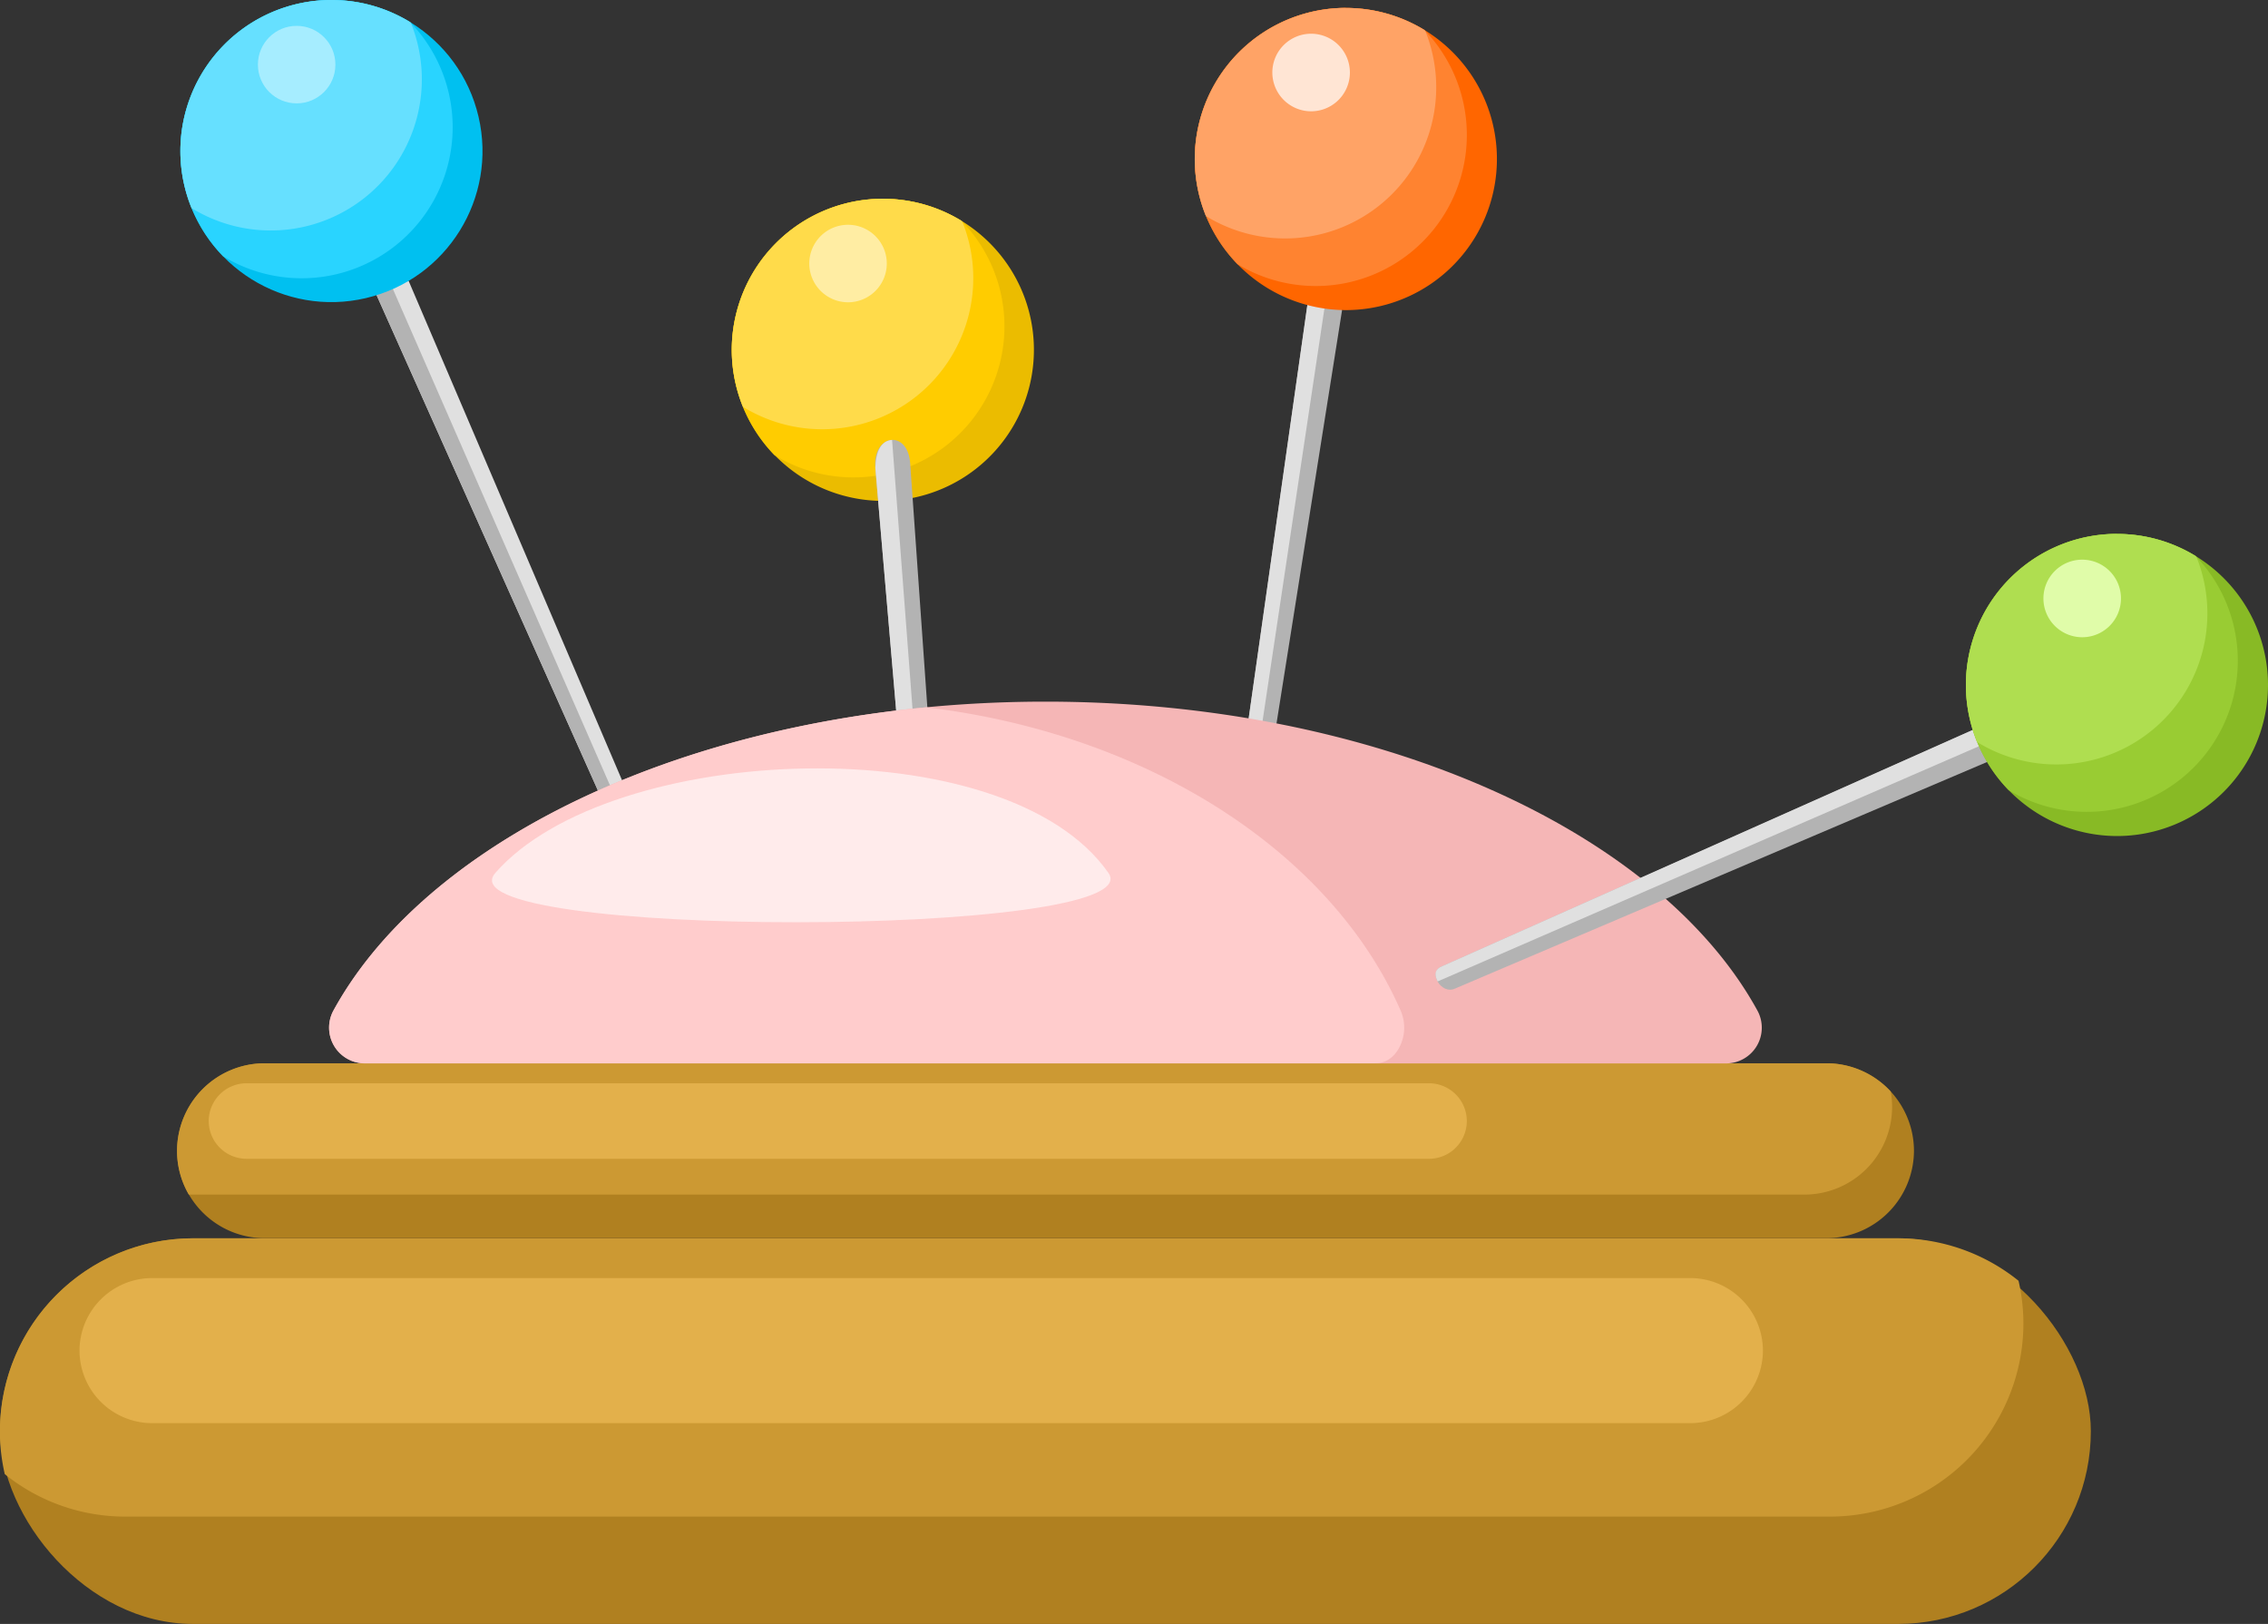 <svg id="publicdomainvectors.org" xmlns="http://www.w3.org/2000/svg" viewBox="0 0 771.95 552.69"><rect x="0" y="0" width="771.95" height="552.69" fill="#333333" stroke="none"/><defs><style>.cls-1{fill:#ebbc00;}.cls-1,.cls-10,.cls-12,.cls-13,.cls-16,.cls-17,.cls-18,.cls-19,.cls-2,.cls-20,.cls-21,.cls-22,.cls-23,.cls-24,.cls-25,.cls-3,.cls-4,.cls-5,.cls-6,.cls-7,.cls-8,.cls-9{fill-rule:evenodd;}.cls-2{fill:#fc0;}.cls-3{fill:#ffdb4a;}.cls-4{fill:#ffeda3;}.cls-5{fill:#b3b3b3;}.cls-6{fill:#e0e0e0;}.cls-7{fill:#f60;}.cls-8{fill:#ff8330;}.cls-9{fill:#ffa366;}.cls-10{fill:#ffe5d4;}.cls-11{fill:#00c0f0;}.cls-12{fill:#29d4ff;}.cls-13{fill:#66e0ff;}.cls-14{fill:#a6edff;}.cls-15,.cls-17{fill:#b08020;}.cls-16{fill:#c93;}.cls-18{fill:#f5b6b6;}.cls-19{fill:#fcc;}.cls-20{fill:#e3b04b;}.cls-21{fill:#ffebeb;}.cls-22{fill:#88ba25;}.cls-23{fill:#9c3;}.cls-24{fill:#afde50;}.cls-25{fill:#e0fca9;}</style></defs><path class="cls-1" d="M314.22,285.6a51.42,51.42,0,1,0-51.41-51.42A51.51,51.51,0,0,0,314.22,285.6Z" transform="translate(-13.74 -115.12)"/><path class="cls-2" d="M314.22,182.77A51.21,51.21,0,0,1,341,190.28,51.41,51.41,0,0,1,277.31,270a51.41,51.41,0,0,1,36.91-87.2Z" transform="translate(-13.74 -115.12)"/><path class="cls-3" d="M314.22,182.77A51.21,51.21,0,0,1,341,190.28l.29.3a51.43,51.43,0,0,1-74.67,63,51.45,51.45,0,0,1,47.62-70.83Z" transform="translate(-13.74 -115.12)"/><path class="cls-4" d="M302.38,218a13.19,13.19,0,1,0-13.19-13.19A13.22,13.22,0,0,0,302.38,218Z" transform="translate(-13.74 -115.12)"/><path class="cls-5" d="M323.53,272.73,338.18,481l-8.58,2L311.67,274.42C310.67,262.73,322.72,261.21,323.53,272.73Z" transform="translate(-13.74 -115.12)"/><path class="cls-6" d="M317.37,264.83,333.89,482l-4.35.37-17.87-208C311.88,268.58,313.64,265.16,317.37,264.83Z" transform="translate(-13.74 -115.12)"/><polygon class="cls-5" points="456.8 105.53 425.95 300.01 417.12 300.06 446.55 92.76 456.8 105.53"/><polygon class="cls-6" points="451.67 99.14 421.54 300.04 417.21 299.42 446.55 92.76 451.67 99.14"/><path class="cls-7" d="M471.81,220.66a51.42,51.42,0,1,0-51.41-51.42A51.51,51.51,0,0,0,471.81,220.66Z" transform="translate(-13.74 -115.12)"/><path class="cls-8" d="M471.81,117.83a51.18,51.18,0,0,1,26.76,7.51A51.41,51.41,0,0,1,434.91,205a51.41,51.41,0,0,1,36.9-87.2Z" transform="translate(-13.74 -115.12)"/><path class="cls-9" d="M471.81,117.83a51.18,51.18,0,0,1,26.76,7.51l.29.3a51.43,51.43,0,0,1-74.67,63,51.45,51.45,0,0,1,47.62-70.83Z" transform="translate(-13.74 -115.12)"/><path class="cls-10" d="M460,153a13.2,13.2,0,1,0-13.2-13.19A13.22,13.22,0,0,0,460,153Z" transform="translate(-13.74 -115.12)"/><polygon class="cls-6" points="139.09 95.61 216.48 276.68 209.04 281.42 123.62 90.26 139.09 95.61"/><polygon class="cls-5" points="131.35 92.93 212.76 279.05 208.78 280.83 123.62 90.26 131.35 92.93"/><circle class="cls-11" cx="126.55" cy="166.53" r="51.41" transform="translate(-48.33 -81.94) rotate(-13.16)"/><path class="cls-12" d="M126.55,115.12a51.15,51.15,0,0,1,26.76,7.51,51.41,51.41,0,0,1-63.66,79.69,51.41,51.41,0,0,1,36.9-87.2Z" transform="translate(-13.74 -115.12)"/><path class="cls-13" d="M126.55,115.12a51.15,51.15,0,0,1,26.76,7.51l.29.3a51.43,51.43,0,0,1-74.67,63,51.45,51.45,0,0,1,47.62-70.83Z" transform="translate(-13.74 -115.12)"/><circle class="cls-14" cx="100.97" cy="21.99" r="13.19"/><rect class="cls-15" y="421.45" width="711.65" height="131.24" rx="65.62"/><path class="cls-16" d="M79.36,536.57H659.78a65.26,65.26,0,0,1,41,14.45,65.51,65.51,0,0,1,1.66,14.64h0a65.81,65.81,0,0,1-65.62,65.62H56.36a65.21,65.21,0,0,1-41-14.46,65.35,65.35,0,0,1-1.66-14.63h0A65.81,65.81,0,0,1,79.36,536.57Z" transform="translate(-13.74 -115.12)"/><path class="cls-17" d="M103.72,477h531.7a29.85,29.85,0,0,1,29.77,29.76h0a29.86,29.86,0,0,1-29.77,29.77H103.72A29.86,29.86,0,0,1,74,506.8h0A29.85,29.85,0,0,1,103.72,477Z" transform="translate(-13.74 -115.12)"/><path class="cls-16" d="M103.72,477h531.7a29.71,29.71,0,0,1,21.86,9.61,29.51,29.51,0,0,1,.47,5.27h0A29.86,29.86,0,0,1,628,521.69H78a29.45,29.45,0,0,1-4-14.89h0A29.85,29.85,0,0,1,103.72,477Z" transform="translate(-13.74 -115.12)"/><path class="cls-18" d="M369.57,353.92c113,0,208.87,44.08,242.33,105.13a12.16,12.16,0,0,1-10.66,18H137.9a12.16,12.16,0,0,1-10.66-18C160.7,398,256.54,353.92,369.57,353.92Z" transform="translate(-13.74 -115.12)"/><path class="cls-19" d="M481.92,477h-344a12.16,12.16,0,0,1-10.66-18C156.61,405.46,234.05,365,329,355.85c76,9.1,138,49.61,161.46,103.2a14.51,14.51,0,0,1-.16,12C488.48,474.88,485.45,477,481.92,477Z" transform="translate(-13.74 -115.12)"/><path class="cls-20" d="M65.49,550.1h523.6a24.76,24.76,0,0,1,24.69,24.69h0a24.76,24.76,0,0,1-24.69,24.69H65.49A24.76,24.76,0,0,1,40.8,574.79h0A24.76,24.76,0,0,1,65.49,550.1Z" transform="translate(-13.74 -115.12)"/><path class="cls-20" d="M97.63,483.8h402.5A12.9,12.9,0,0,1,513,496.66h0a12.89,12.89,0,0,1-12.86,12.85H97.63a12.88,12.88,0,0,1-12.85-12.85h0A12.89,12.89,0,0,1,97.63,483.8Z" transform="translate(-13.74 -115.12)"/><path class="cls-21" d="M182.33,412.22c39-44.67,173.67-50.16,208.69,0C406.53,434.44,162.68,434.76,182.33,412.22Z" transform="translate(-13.74 -115.12)"/><path class="cls-5" d="M690.05,374.47,508.87,451.62c-4.66,2-9-5.56-4.72-7.44L695.42,359Z" transform="translate(-13.74 -115.12)"/><path class="cls-6" d="M692.73,366.74,503.05,449.15c-1.1-2.22-1.16-4.14,1.68-5.24L695.42,359Z" transform="translate(-13.74 -115.12)"/><path class="cls-22" d="M734.28,399.66a51.41,51.41,0,1,0-51.41-51.41A51.51,51.51,0,0,0,734.28,399.66Z" transform="translate(-13.74 -115.12)"/><path class="cls-23" d="M734.28,296.84a51.14,51.14,0,0,1,26.75,7.5A51.42,51.42,0,0,1,697.37,384a51.41,51.41,0,0,1,36.91-87.2Z" transform="translate(-13.74 -115.12)"/><path class="cls-24" d="M734.28,296.84a51.14,51.14,0,0,1,26.75,7.5l.3.31a51.42,51.42,0,0,1-74.67,63,51.44,51.44,0,0,1,47.62-70.82Z" transform="translate(-13.74 -115.12)"/><path class="cls-25" d="M722.44,332a13.2,13.2,0,1,0-13.19-13.2A13.22,13.22,0,0,0,722.44,332Z" transform="translate(-13.74 -115.12)"/></svg>